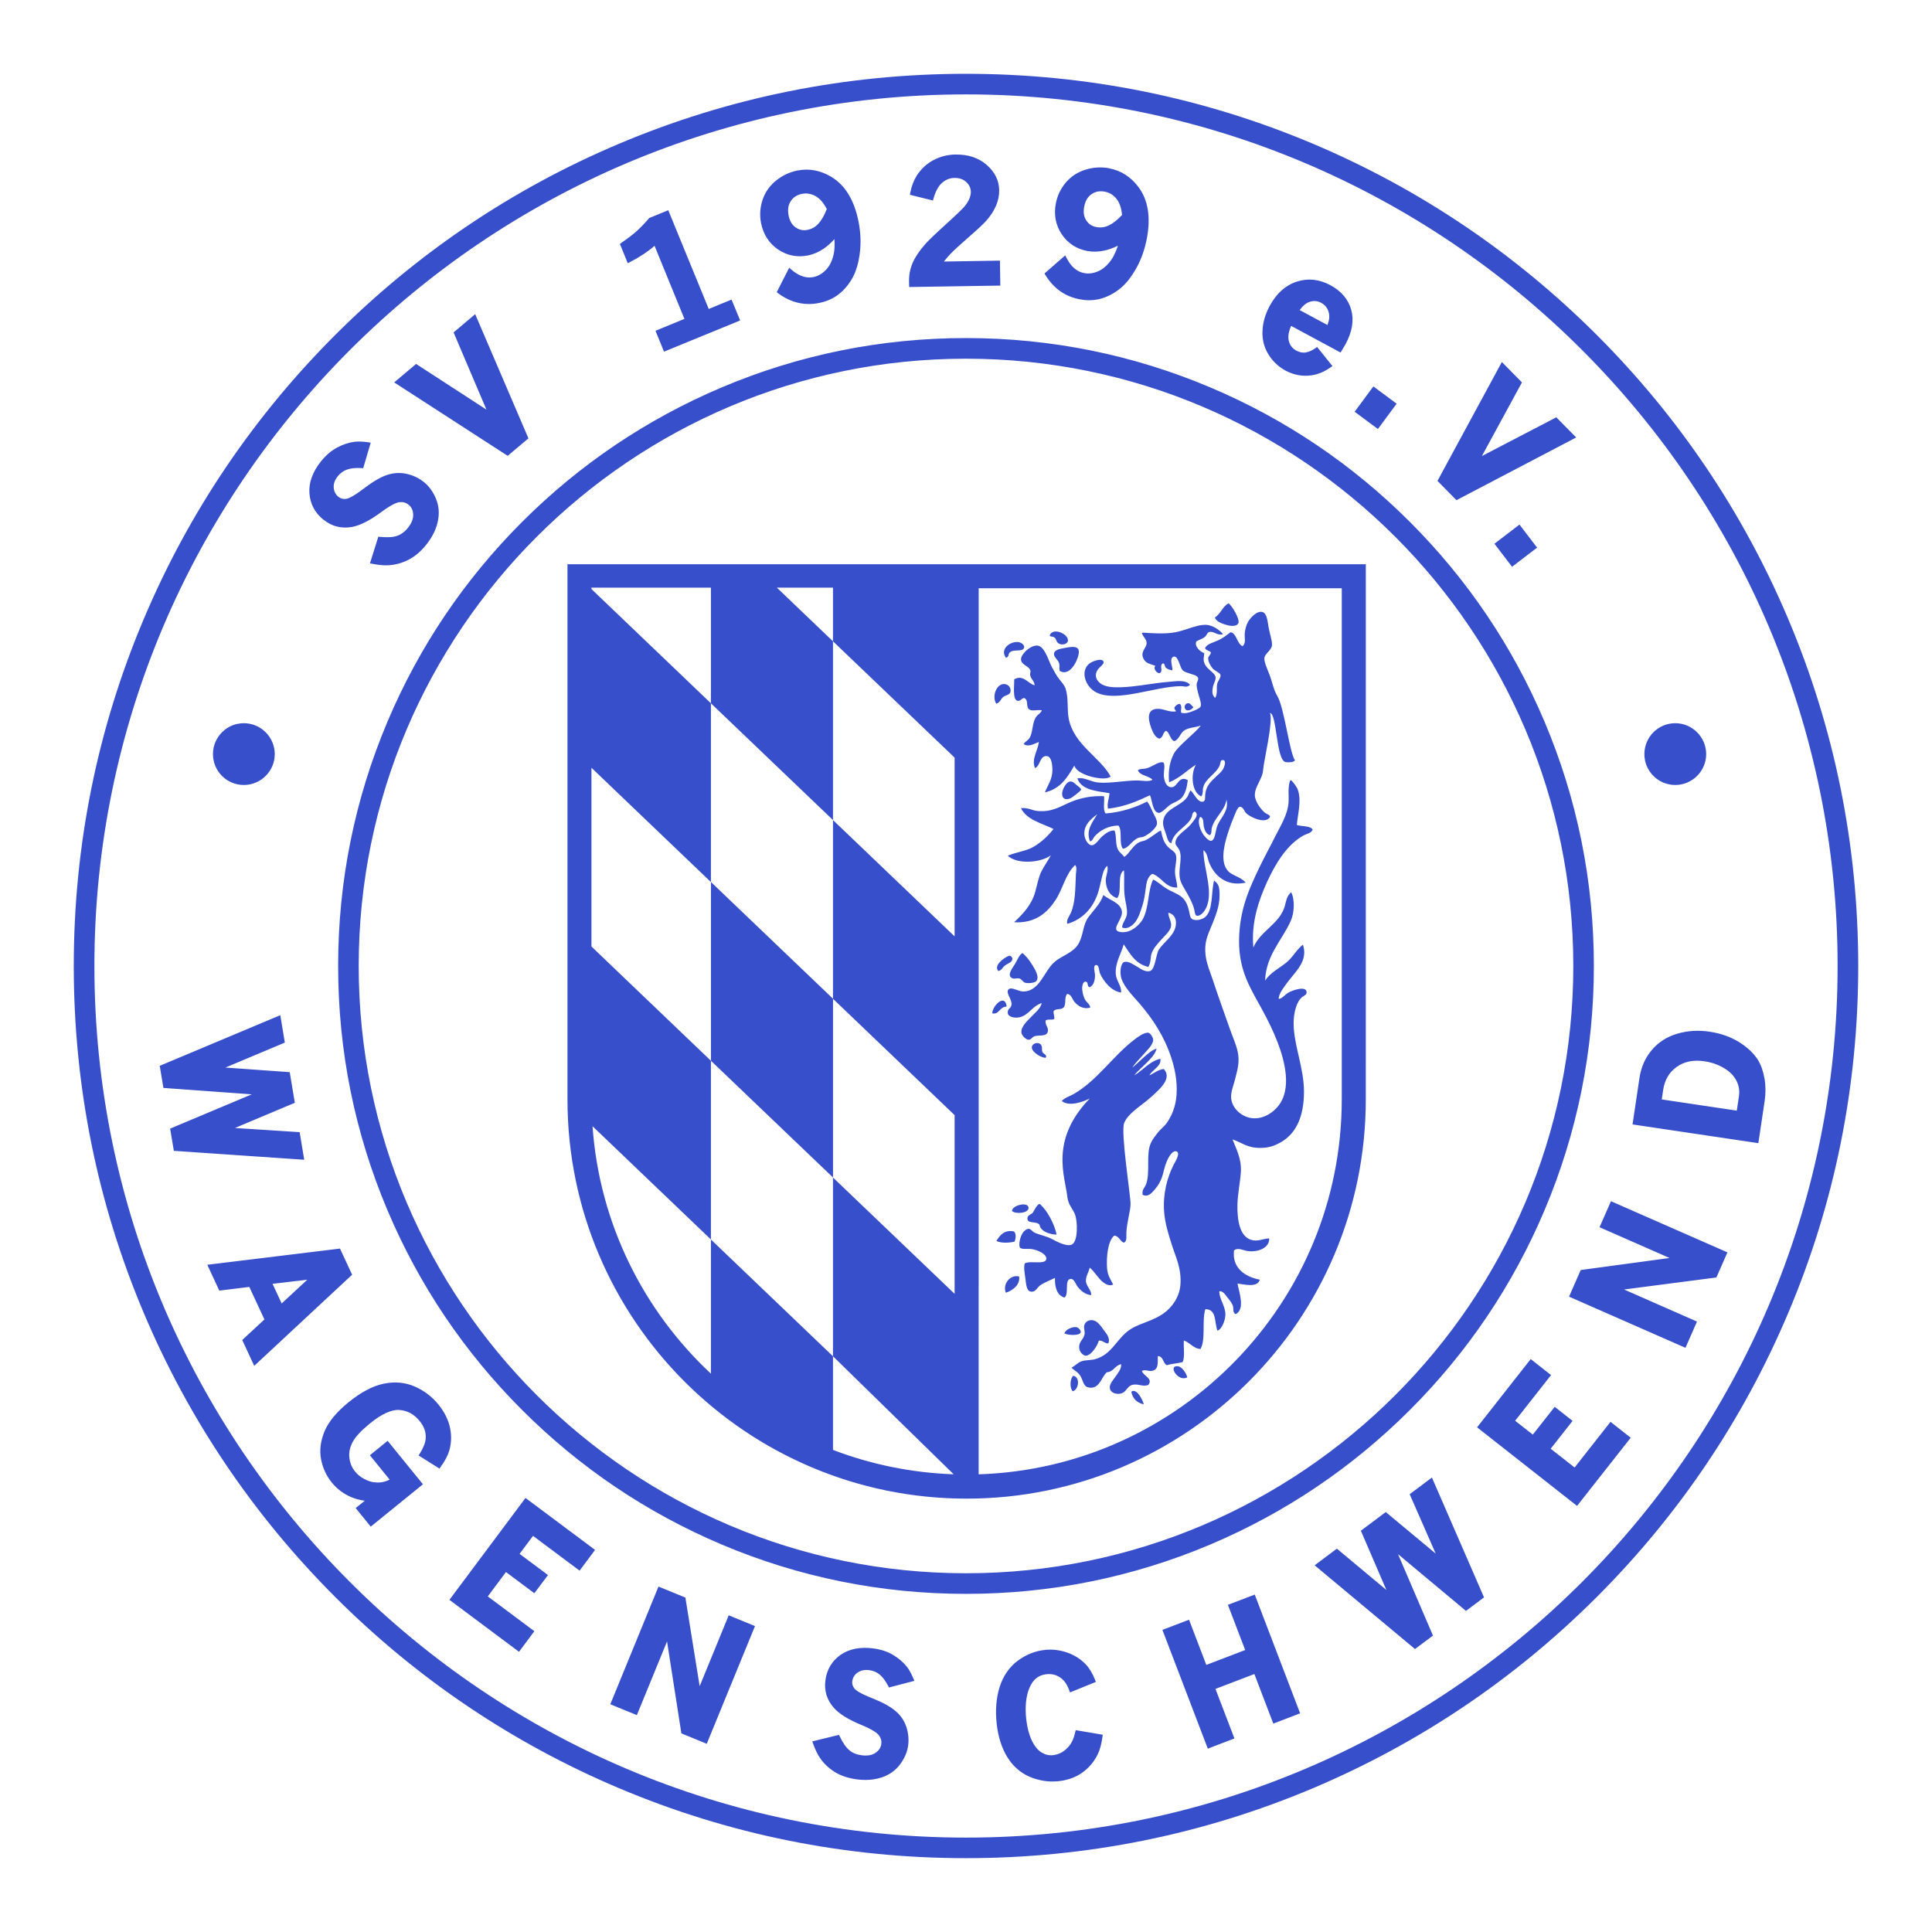 <?xml version="1.0" encoding="UTF-8"?>
<svg id="Ebene_1" data-name="Ebene 1" xmlns="http://www.w3.org/2000/svg" viewBox="0 0 500 500">
  <defs>
    <style>
      .cls-1 {
        fill: #374fcb;
      }
    </style>
  </defs>
  <path class="cls-1" d="M430.06,284.54l.36-2.43c.39-2.63,1.54-4.58,3.5-5.99,1.94-1.4,4.37-1.89,7.23-1.46,2.13,.32,4.06,1.06,5.72,2.22,1.14,.77,2.02,1.78,2.6,2.98,.58,1.19,.77,2.5,.56,3.89l-.55,3.68-19.43-2.9Zm26.58-5.44c-.32-1.87-.88-3.48-1.67-4.76-1.11-1.76-2.77-3.33-4.95-4.68-2.16-1.33-4.71-2.23-7.58-2.66-2.89-.44-5.7-.26-8.35,.52-2.68,.78-4.91,2.2-6.61,4.23-1.7,2-2.78,4.45-3.19,7.25l-1.79,12,32.56,4.85,1.64-10.98c.28-1.97,.28-3.9-.05-5.77m-42.7,38.5l18.14,7.97-23,3.11-3.02,6.89,30.13,13.24,2.98-6.79-18.87-8.3,23.56-3.07,.33-.04,2.86-6.5-30.14-13.24-2.96,6.73Zm-6.44,62.19l-6.19-4.86,5.66-7.21-4.62-3.64-5.67,7.2-4.57-3.59,9.29-11.82-5.26-4.14-13.88,17.66,25.87,20.34,13.89-17.65-5.23-4.11-9.29,11.82Zm-42.69,6.91l6.74,15.37-12.93-10.75-6.44,4.83,6.6,15.33-12.81-10.69-5.75,4.31,25.97,21.67,4.65-3.48-9.04-21.07,17.58,14.68,4.67-3.5-13.48-31.01-5.77,4.32Zm-47.04,28.63l4.47,11.7-10.06,3.85-4.47-11.7-6.89,2.63,11.75,30.74,6.89-2.64-4.91-12.82,10.07-3.85,4.9,12.83,6.94-2.66-11.74-30.73-6.95,2.65Zm-39.52,32.98c-.35,1.59-.93,2.85-1.73,3.74-1.13,1.29-2.46,2.02-4.05,2.19-1.03,.11-2.02-.14-2.97-.73-.97-.61-1.82-1.66-2.5-3.12-.71-1.51-1.19-3.34-1.42-5.44-.36-3.31-.06-6.09,.88-8.25,.91-2.08,2.31-3.19,4.31-3.41,1.34-.15,2.5,.12,3.54,.81,1.04,.68,1.84,1.8,2.39,3.33l.2,.57,6.7-2.72-.21-.55c-.68-1.69-1.5-3.05-2.44-4.03-1.35-1.39-2.99-2.42-4.89-3.06-1.89-.63-3.79-.85-5.67-.64-2.54,.27-4.91,1.23-7.06,2.84-2.16,1.62-3.71,3.89-4.63,6.75-.89,2.82-1.15,6.02-.77,9.51,.37,3.36,1.29,6.25,2.74,8.62,1.46,2.38,3.44,4.11,5.87,5.14,1.9,.79,3.86,1.19,5.82,1.19,.53,0,1.07-.03,1.6-.08,2.36-.26,4.42-1,6.11-2.21,1.69-1.2,3.03-2.76,3.97-4.66,.59-1.17,1.01-2.72,1.26-4.59l.08-.56-7-1.19-.12,.54Zm-56.3-15.45c.81-.58,1.82-.78,3.06-.62,1.01,.14,1.89,.52,2.65,1.14,.77,.65,1.51,1.63,2.18,2.92l.22,.42,6.57-1.72-.27-.63c-.53-1.26-1.09-2.28-1.7-3.05-.92-1.16-2.12-2.18-3.55-3.03-1.44-.86-3.15-1.42-5.08-1.68-3.4-.45-6.27,.11-8.5,1.67-2.24,1.57-3.56,3.79-3.93,6.6-.35,2.62,.36,5,2.13,7.04,1.38,1.6,3.83,3.12,7.27,4.53,2.94,1.22,4.03,2.1,4.43,2.62,.54,.72,.75,1.46,.64,2.28-.13,.95-.63,1.69-1.51,2.29-.9,.62-2.12,.82-3.61,.62-1.25-.16-2.31-.59-3.14-1.29-.86-.71-1.69-1.9-2.47-3.56l-.22-.43-6.91,1.69,.22,.62c.55,1.53,1.16,2.78,1.78,3.68,.97,1.43,2.26,2.64,3.81,3.62,1.55,.96,3.46,1.61,5.69,1.9,.77,.1,1.51,.16,2.24,.16,1.5,0,2.93-.22,4.24-.66,1.98-.67,3.57-1.8,4.75-3.39,1.16-1.56,1.86-3.2,2.08-4.88,.21-1.59,.06-3.2-.47-4.81-.53-1.61-1.49-3.01-2.85-4.15-1.32-1.11-3.33-2.21-5.98-3.26-3.12-1.24-4.2-2.02-4.56-2.46-.5-.6-.69-1.24-.6-1.95,.13-.93,.58-1.67,1.38-2.24m-40.88,3.52l-3.69-22.92-6.96-2.85-12.47,30.46,6.87,2.81,7.81-19.07,3.71,23.79,6.57,2.7,12.48-30.46-6.8-2.79-7.51,18.33Zm-64.75-22.33l18,13.44,3.97-5.33-12.05-9,4.7-6.31,7.35,5.49,3.53-4.71-7.35-5.48,3.48-4.66,12.05,9,4-5.37-18-13.44-19.69,26.37Zm.13-44.6c-.44-2.05-1.45-4.05-2.97-5.94-1.68-2.06-3.75-3.64-6.17-4.68-2.43-1.06-5.11-1.31-7.97-.73-2.83,.57-5.9,2.19-9.14,4.82-3.11,2.53-5.2,5.07-6.22,7.54-1.02,2.49-1.33,4.91-.89,7.19,.43,2.26,1.36,4.28,2.75,6,1.36,1.68,3.06,2.96,5.01,3.79,1.03,.45,2.22,.77,3.55,.96l-2.35,1.9,3.9,4.8,13.51-10.96-9.14-11.25-4.59,3.74,5.12,6.31c-.65,.31-1.24,.51-1.73,.61-.64,.15-1.39,.16-2.23,.08-.83-.08-1.71-.38-2.64-.88-.93-.48-1.72-1.13-2.35-1.9-.83-1.02-1.33-2.23-1.48-3.59-.16-1.35,.12-2.73,.85-4.06,.74-1.38,2.22-2.97,4.42-4.76,3.08-2.52,5.7-3.7,7.74-3.53,2.06,.18,3.76,1.11,5.17,2.86,1.19,1.45,1.69,2.95,1.57,4.56-.1,1.12-.62,2.42-1.53,3.86l-.32,.49,5.41,3.39,.32-.45c1.12-1.54,1.86-2.96,2.22-4.2,.56-1.93,.62-3.94,.18-5.99m-36.93-38.23l-6.62,6.14-2.37-5.08,8.99-1.06Zm8.46-8.06l-34.33,4.19,3.1,6.69,7.77-.96,3.91,8.42-5.74,5.32,3.1,6.69,25.34-23.59-3.15-6.77Zm-10.43-30.13l-16.75-1.08,15.5-6.52-1.32-7.93-16.64-1.19,15.37-6.46-1.17-7.09-31.2,13.1,.95,5.72,22.87,1.66-21.13,8.87,.96,5.75,33.74,2.31-1.18-7.12ZM391.32,146.68l6.48-4.95-4.56-5.97-6.48,4.96,4.56,5.96Zm16.59-33.47l-5.14-5.21-19.26,10.03,10.37-19.06-5.2-5.28-16.66,30.76,4.91,5,30.98-16.23Zm-46.46-8.74l-6.02-4.46-4.85,6.55,6.02,4.47,4.85-6.56Zm-19.53-26.1c1.01,.55,1.65,1.35,1.95,2.46,.27,.96,.16,2.07-.33,3.29l-7.18-3.87c.79-1.11,1.65-1.83,2.58-2.13,1.03-.35,2.03-.26,2.98,.25m2.39,16.74l.53-.36-3.97-4.95-.45,.31c-.89,.63-1.76,.99-2.56,1.12-.77,.11-1.56-.06-2.36-.49-1.05-.57-1.7-1.41-1.97-2.57-.25-1.05-.05-2.33,.62-3.83l12.8,6.9,.28-.48c.46-.76,.79-1.33,1.02-1.74,1.7-3.16,2.19-6.12,1.45-8.83-.76-2.72-2.57-4.86-5.39-6.38-2.87-1.55-5.82-1.87-8.72-.92-2.9,.94-5.26,3.07-7.01,6.31-1.14,2.13-1.77,4.31-1.85,6.5-.09,2.21,.44,4.25,1.56,6.05,1.12,1.79,2.59,3.18,4.39,4.15,.92,.49,1.88,.86,2.86,1.08,.75,.17,1.54,.26,2.35,.26,.23,0,.48-.01,.72-.02,1.07-.07,2.15-.32,3.21-.74,.69-.27,1.51-.72,2.5-1.37m-53.93-39.47c-1.23,1.3-2.38,2.2-3.43,2.7-1.05,.49-2.13,.64-3.23,.43-1.14-.21-1.99-.78-2.62-1.75-.62-.96-.79-2.13-.52-3.53,.27-1.47,.89-2.53,1.88-3.23,.74-.52,1.52-.76,2.42-.76,.33,0,.66,.04,1.01,.1,1.23,.23,2.22,.84,3.04,1.85,.79,.97,1.27,2.37,1.45,4.19m-3.31-12.09c-2.02-.38-4.07-.27-6.09,.34-2.04,.62-3.76,1.73-5.12,3.31-1.35,1.58-2.23,3.41-2.62,5.45-.55,2.94-.05,5.61,1.52,7.96,1.57,2.35,3.79,3.8,6.58,4.34,1.45,.27,2.96,.24,4.5-.11,1.12-.25,2.28-.67,3.46-1.25-.48,1.45-1.02,2.62-1.58,3.47-1.04,1.52-2.22,2.58-3.49,3.13-1.26,.55-2.49,.72-3.66,.49-1.89-.36-3.39-1.65-4.56-3.92l-.34-.67-5.37,4.69,.26,.42c2.1,3.44,5.08,5.54,8.86,6.26,.84,.15,1.67,.24,2.46,.24,1.12,0,2.22-.16,3.27-.48,1.76-.54,3.39-1.44,4.86-2.65,1.47-1.22,2.84-2.99,4.1-5.25,1.25-2.26,2.15-4.8,2.68-7.59,1.05-5.51,.32-10.01-2.17-13.33-1.97-2.63-4.5-4.25-7.54-4.83m-37.78,10.2c-.5,.56-1.87,1.88-4.09,3.89-3.04,2.76-4.93,4.55-5.76,5.51-1.51,1.72-2.61,3.34-3.25,4.82-.65,1.5-.97,3.08-.95,4.7l.03,1.59,23.59-.37-.1-6.46-14.51,.24c.56-.71,1.16-1.39,1.77-2.04,.89-.93,2.47-2.37,4.67-4.29,2.27-1.97,3.76-3.37,4.56-4.26,1.09-1.24,1.93-2.52,2.49-3.83,.57-1.34,.85-2.7,.83-4.05-.04-2.51-1.13-4.72-3.25-6.56-2.1-1.82-4.81-2.72-8.07-2.67-2,.03-3.89,.51-5.64,1.42-1.75,.91-3.21,2.26-4.35,4-.79,1.24-1.36,2.73-1.7,4.45l-.1,.55,5.97,1.48,.15-.55c.52-1.84,1.25-3.19,2.21-4.03,.95-.83,2-1.24,3.19-1.26h.11c1.2,0,2.16,.34,2.95,1.05,.78,.73,1.17,1.55,1.19,2.55,.01,.58-.14,1.22-.43,1.89-.3,.7-.81,1.45-1.5,2.23m-35.35,.34c-.65,1.67-1.39,2.94-2.17,3.78-.8,.87-1.73,1.39-2.83,1.6-.29,.06-.58,.09-.85,.09-.8,0-1.53-.24-2.23-.74-.94-.66-1.53-1.67-1.8-3.07-.29-1.47-.11-2.69,.55-3.7,.66-1.03,1.62-1.64,2.93-1.9,.33-.06,.67-.1,.99-.1,.85,0,1.7,.23,2.51,.69,1.09,.61,2.07,1.73,2.9,3.34m3.19,21.97c1.44-1.15,2.62-2.6,3.53-4.27,.9-1.68,1.52-3.83,1.84-6.4,.32-2.56,.2-5.27-.34-8.05-1.09-5.5-3.44-9.4-7-11.55-2.8-1.7-5.77-2.26-8.8-1.67-2.02,.4-3.88,1.27-5.52,2.59-1.67,1.34-2.85,3.01-3.51,4.98-.66,1.97-.8,4-.4,6.03,.58,2.94,2.06,5.23,4.38,6.82,2.33,1.58,4.93,2.12,7.73,1.56,1.44-.28,2.83-.88,4.14-1.77,.95-.66,1.87-1.47,2.74-2.46,.09,1.53,.04,2.81-.17,3.81-.39,1.8-1.09,3.21-2.07,4.2-.97,.97-2.04,1.59-3.2,1.82-.35,.06-.7,.1-1.04,.1-1.53,0-3.1-.69-4.66-2.03l-.56-.5-3.23,6.35,.39,.29c2.47,1.83,5.12,2.76,7.91,2.76,.86,0,1.75-.09,2.64-.27,2.02-.39,3.77-1.18,5.22-2.35m-54.13-8.24c2.45-1.25,4.58-2.66,6.35-4.2l7.73,18.91-7.49,3.08,2.21,5.4,19.7-8.07-2.22-5.4-5.91,2.42-10.47-25.55-4.94,2.02-.09,.11c-1.02,1.2-2.04,2.27-3.04,3.18-1.01,.91-2.37,1.96-4.07,3.13l-.38,.27,2.04,5,.57-.29Zm-26.29,45.63l-13.78-32.14-5.59,4.72,8.5,19.98-18.2-11.82-5.67,4.78,29.37,19,5.37-4.52Zm-52.98,21.09c2.1,1.68,4.53,2.31,7.25,1.85,2.12-.37,4.73-1.7,7.76-3.95,2.63-1.92,3.96-2.41,4.6-2.48,.91-.09,1.67,.12,2.34,.65,.76,.61,1.15,1.44,1.2,2.53,.06,1.1-.41,2.27-1.36,3.47-.8,1.01-1.74,1.69-2.78,2.06-1.06,.37-2.55,.47-4.4,.27l-.48-.04-2.16,6.89,.64,.13c1.34,.26,2.52,.39,3.51,.39,.22,0,.44,0,.64-.02,1.75-.09,3.48-.57,5.14-1.4,1.67-.84,3.24-2.17,4.66-3.95,1.51-1.89,2.5-3.87,2.95-5.91,.46-2.07,.32-4.06-.44-5.9-.74-1.84-1.81-3.31-3.16-4.38-1.27-1.02-2.76-1.73-4.43-2.11-1.68-.38-3.4-.28-5.1,.28-1.67,.56-3.68,1.74-5.99,3.5-2.72,2.07-3.97,2.6-4.55,2.68-.78,.12-1.44-.04-2.02-.51-.75-.6-1.15-1.38-1.23-2.38-.08-1.02,.28-1.99,1.07-2.99,.65-.8,1.46-1.38,2.39-1.7,.97-.34,2.22-.47,3.69-.38l.47,.04,1.95-6.61-.67-.11c-1.36-.2-2.54-.24-3.55-.12-1.49,.19-3,.7-4.49,1.5-1.5,.8-2.89,1.99-4.14,3.54-2.19,2.73-3.2,5.51-3.01,8.27,.19,2.78,1.43,5.1,3.67,6.89m186.84,139.22c.55-.73-.51-.94-.78-1.45-.28-.52,0-1.13-.29-1.73-.67-1.4-3.43-.33-2.15,1.36,.59,.81,2.17,1.79,3.23,1.82m2.84,45.76c-.53-2.77-2.42-6.19-4.21-7.83-.64-.58-1.76,1.97-1.96,2.18-.41,.43-1.29,.62-1.36,1.28-.19,1.58,1.82,.92,2.84,1.55,.42,.26,.29,.67,.58,1.09,.87,1.22,2.64,1.67,4.11,1.73m-7.25-6.92c-.03-1.7-4.26-.71-4.3,.82,1.08,.87,4.33,.54,4.3-.82m41.07,43.83c-.24-.97-1.29-2.68-2.35-2.83-2.88-.39,.08,4.24,2.35,2.83m-14.47,3.83c.38,1.71,1.44,2.8,3.23,3.19-.28-1.06-1.67-4.06-3.13-3.38,.01,.11-.03,.16-.1,.18m-13.2-4.19c.66,1.05,.75,2.73,2.05,3,2.93,.64,3.33-2.63,4.8-3.91,1.82-.16,2.08-1.76,3.71-2.1,.07,1.26-.71,2.1-1.37,3.1-.56,.85-1.68,1.94-1.56,3.09,.15,1.35,2.13,1.89,3.42,1.19,.88-.48,1.22-1.68,2.35-2.01,1.5-.43,2.64,.58,4.2,0,1.32-1.69-1.34-2.31-1.67-3.64,.87-.43,1.77,.17,2.65,0,1.75-.36,1.43-2.13,1.47-3.83,1.53,.09,1.27,1.86,2.35,2.37,1.22-.42,2.85-.44,4.1-.83,.6-1.38,.16-3.74,.29-5.55,1.38,.35,2.57,2.15,4.3,2.18,1.44-2.48,.31-7.37,1.27-10.3,3.03,0,2.29,3.51,3.13,5.56,1.1-.34,2.01-2.57,2.05-4.09,.06-2.26-1.61-4.04-1.56-6.11,.94-.11,1.51,.86,2.05,1.56,.53,.66,1.23,1.45,1.47,2.27,.21,.73-.13,1.66,.68,2.1,2.57-1.24,.89-5.7,.49-7.93,1.73,.22,5.23,1.15,5.77-1-3.99-.76-7.22-3.17-6.66-7.57,1.02-.86,2.42,.04,3.62,.18,2.65,.32,5.58-.85,5.48-3.29-1.52,.04-2.98,.91-4.7,.37-3.01-.94-3.61-5.32-3.52-9.2,.07-2.72,.7-5.61,.88-8.3,.23-3.54-1.24-6.08-2.15-8.48,2.34,.75,3.75,2.21,7.14,2.19,2.28,0,3.64-.52,5.19-1.37,4.37-2.39,6.16-7.14,6.16-13.21,0-5.7-2.29-11.18-2.64-16.41-.21-2.98,.38-6.08,1.76-7.66,.63-.72,1.61-.86,1.56-1.64-.09-1.82-3.78-.44-4.69,.09-.99,.58-1.67,1.61-2.54,1.64,.06-1.29,.94-2.44,1.67-3.46,.73-1.04,1.55-2.03,2.35-3.01,1.55-1.88,3.37-4.37,2.25-7.57-1.74,1.37-2.58,3.26-4.31,4.65-1.87,1.51-4.15,2.6-5.47,4.65,.21-6.56,4.46-10.52,6.65-15.49,.89-2.03,1.12-5.33,.1-7.38-1.2,.97-1.32,2.44-1.67,3.65-1.35,4.59-6.33,6.36-8.12,10.66-.59-6.45,1.34-12.17,3.62-17.13,2.11-4.57,5.12-9.6,9.49-11.94,.8-.42,1.86-.48,2.25-1.45-.66-1.05-2.78-.75-4.11-1.19,.23-2.78,1.24-6.16,.29-9.02-.27-.84-1.08-1.83-1.56-2.38-.07-.08-.18-.14-.29-.17-.08,.01-.1,.08-.19,.08-.64,2-.26,3.81-.39,5.65-.23,3.19-2.11,6.12-3.43,8.76-1.39,2.79-2.87,5.46-4.1,8.02-2.55,5.33-5.19,10.93-5.28,18.86-.09,8.12,3.14,12.72,6.06,18.14,1.4,2.6,2.78,5.33,3.91,8.29,1.86,4.87,3.77,12.12,.1,16.59-1.24,1.51-3.41,3.11-6.07,3.09-3.15-.01-5.92-2.58-6.06-5.38-.07-1.5,.62-3.1,.98-4.56,.49-2.04,1.19-3.98,.87-6.47-.27-2.11-1.38-4.46-2.15-6.66-1.55-4.39-3.02-8.46-4.5-12.94-.93-2.8-2.11-5.15-1.86-8.56,.16-2.22,1.18-4.15,1.96-6.11,.94-2.38,1.98-5.01,1.66-8.38-.11-1.19-.43-1.76-1.37-2.46-.79,2.95-.17,7.72-2.35,9.48-.65,.53-2.1,1.02-3.22,.54-.69-.28-.73-1.47-.98-2.46-.41-1.63-.98-2.73-2.15-3.56-1.11-.78-2.53-1.24-3.72-2-1.26-.8-2.16-1.73-3.33-2.27-1.48,2.76-1,7.51-2.83,10.48-.82,1.33-3.04,3.52-5.67,3.1-2.87-.46,.85-3.36,.38-5.47-.48-2.2-3.06-2.69-4.78-4.1-.85,2.37-2.36,3.71-3.81,5.65-1.54,2.04-1.27,4.47-2.55,6.84-1.26,2.34-4.11,3.1-6.06,4.65-2.57,2.02-3.52,6.3-6.75,7.56-.31,.13-1.04,.27-1.56,.27-1.28,0-3.1-1.33-3.82-.54-.83,.91,.99,2.59,.78,4-.14,.98-1.07,.91-.97,2.1,.09,1.11,1.98,1.38,3.13,1.09,2.4-.61,3.29-2.98,5.67-3.65-.38,1.49-1.68,2.44-2.83,3.65-.98,1.03-2.55,2.43-2.44,3.93,.06,.8,1.17,1.93,1.95,1.9,.59-.01,.83-.71,1.46-.91,1.1-.34,2.85,.09,3.33-.92,.55-1.16-.63-1.82-.48-3.09,.33-.54,1.74-.08,2.25-.46,.07-.8-.24-1.23-.19-2,.6-.82,1.86-.28,2.54-.92,.88-.83,.11-2.52,.97-3.55,1.09,.04,1.29,1.35,1.95,2.1,.91,1.03,2.18,1.9,4.01,1.45,.11-.78-.98-1.29-1.46-2.36-.38-.81-.66-2.04-.59-3.01,.04-.45,.24-1.43,.88-1.36,.83,.07,.26,1.12,.97,1.45,1.02-.31,1.45-1.67,1.46-3.09,.01-.74-.59-2.46,.19-2.65,.9-.2,.81,1.47,1.08,2.1,.85,1.98,2.87,4.61,5.48,5.02,.16-1.75-1.21-2.95-1.37-4.74-.25-2.89,1.42-5.38,2.05-7.75,1.64,2.39,2.98,5.06,6.36,5.84,.79-1.23,.47-2.46,.88-3.55,.49-1.34,1.52-2.42,2.44-3.46,.92-1.05,2.28-2.19,2.54-3.38,.28-1.28-.61-2.14-.68-3.65,1.45,.33,2.15,1.53,1.95,3.19-.32,2.74-3.12,4.4-4.4,6.38-.77,1.21-.92,5.23-2.35,5.56-1.29,.29-2.4-.66-3.33-1.19-.91-.52-2.2-1.45-3.22-1.18-1.07,.28-1.25,2.9-.78,4.29,.8,2.41,3.01,4.5,4.69,6.47,3.5,4.09,6.41,8.53,8.21,14.03,.88,2.71,1.58,5.85,1.37,9.48-.18,3.07-1.29,5.76-2.74,7.66-.63,.82-1.5,1.42-2.15,2.27-.59,.77-1.32,1.67-1.76,2.64-1.36,2.92-.07,7.58-1.27,10.76-.34,.91-1.06,1.18-.87,2.65,1.48,.75,2.52-.63,3.22-1.46,.77-.9,1.45-1.99,1.86-3.28,.37-1.17,.57-2.51,1.18-3.92,.27-.66,1.37-2.98,2.54-2.55,1.12,.42-.52,2.94-.78,3.46-1.67,3.34-2.81,7.49-2.45,12.22,.23,2.96,1.14,5.8,1.96,8.39,1.04,3.3,2.58,6.17,2.25,10.48-.23,2.99-2.02,5.76-4.5,7.47-2.58,1.79-5.66,2.38-8.01,3.74-3.97,2.3-4.91,6.72-9.59,8.01-1.06,.29-2.52,.18-3.51,.55-1.03,.38-1.45,1.02-2.55,1.64,.72,.78,1.59,1.05,2.26,2.1m1.08-10.67c-.29,1.41-1.54,1.78-1.37,3.55,.08,.92,1.01,1.9,1.67,1.92,1.38,.04,3.08-2.58,3.41-3.91,1.12-.05,1.39,.71,2.45,.73,.58-1.35-.48-2.53-1.18-3.46-.64-.87-1.45-2.15-2.54-2.47-1.34-.38-2.4,.42-2.54,1.46-.08,.64,.25,1.45,.11,2.18m-23.86-83.12c1.82,.35,1.86-1.73,3.61-1.73-.02-.11,.02-.17,.09-.18-.5-3.31-3.77,.07-3.71,1.92m3.51,72.28c1.89-.61,3.75-2.14,3.43-4.2-2.37-.58-4.34,2.03-3.43,4.2m-2.44-13.4c1.1,.62,3.35,.51,4.69,.18,.32-.72,.51-2.2-.21-2.65-2.52-.48-3.63,1.1-4.49,2.46m19.85,34.91c-.81,.85-.91,3.11-.11,4,1.56-.32,2.05-3.76,.11-4m-13.01-37.01c-.62,.92-1.14,2.72-.78,3.83,.63,.55,1.85,.25,2.94,.37,1.67,.18,4.18,1.38,3.91,2.65-.31,1.49-4.3,.26-5.58,1.09-.32,1.09,0,2.53,.19,4.01,.17,1.22,.22,3.08,1.37,3.27,1.22,.22,1.69-1.06,2.35-1.55,1.17-.88,2.7-1.35,3.91-2-.04,2.5,.5,4.46,2.45,5.1,1.28-.77-.07-4.63,1.56-4.82,.98-.13,1.36,1.37,1.85,1.99,.8,1.02,2.03,2.1,3.53,2.19,.06-1.36-1.26-2.23-1.37-3.56-.1-1.27,.69-2.25,.98-3.55,1.25,.99,2.19,2.82,3.53,3.83,.56,.42,1.55,1.04,2.54,.54-.55-1.15-1.43-2.28-1.57-4.1-.24-3.05,.21-7.28,1.86-8.56,1.32,.11,1.57,1.69,2.54,1.82,.81-.53,.54-1.43,.59-2.64,.12-2.63,1.07-5.57,1.08-7.38,0-2.23-2.57-18.41-1.67-20.88,.83-2.27,3.83-4.18,5.77-5.75,1.06-.86,1.99-1.69,3.03-2.73,1.36-1.36,3.3-3.57,1.47-5.56-1.61,.2-2.47,1.12-3.72,1.64,.78-1.47,3.16-2.37,2.84-4.28-2.75,.59-4.46,2.95-6.75,4.28,.82-1.09,2.06-2.09,3.13-3.18,1.03-1.06,2.27-2.2,2.64-3.74-1.36,.44-2.35,1.44-3.32,2.27-.99,.86-1.92,1.8-2.94,2.64,.64-1.09,1.78-2.14,2.84-3.37,.8-.95,2.55-2.49,2.54-3.83,0-.52-.73-1.87-1.46-1.83-1.09,.07-2.47,1.09-3.32,1.73-5.68,4.31-9.58,10.54-15.75,14.13-1.03,.59-2.28,.91-3.13,1.82,1.89,1.56,5.56,.21,7.24-.64-10.46,10.84-6.36,20.16-5.77,25.62,.21,1.84,1.4,2.97,1.95,4.37,.68,1.72,.86,7.12-.88,7.83-1.35,.56-3.92-.83-4.89-1.36-1.57-.87-3.37-1.13-4.69-1.74-.49-.22-.93-.94-1.46-.99-.58-.07-1.29,.59-1.57,.99m10.77,26.07c.85,.49,3.94,.66,4.19-.27,.14-.49-.55-1.17-.87-1.28-1.15-.39-3.15,.61-3.32,1.55m31.44-161.39c.54,.39,1.47,0,1.93-.68-.47-.39-.74-.93-1.2-1.01-.99-.14-1.44,1.15-.72,1.69m-46.8,66.14c.64-.47,1.99-.83,1.86-1.82-.05-.33-.48-.77-.88-.64-1.16,.38-4.1,2.5-2.74,3.92,.92-.18,.99-.88,1.76-1.46m19.66-45.48c.02-.34-.92-.96-1.17-1.18-.41-.35-.82-.81-1.37-.92-.79-.13-1.44,.64-1.96,1.64-.83,1.61-.48,3.7,1.86,2.65,.28-.13,2.62-1.87,2.64-2.19m-11.64,49.58c1-1.01-.37-3.2-.88-4.01-.99-1.61-1.61-2.35-2.64-3.27-.78,.39-1.18,1.42-1.85,2.64-.62,1.1-2.5,3.24-.69,3.92,.44,.17,1.1-.13,1.67,0,.61,.14,.97,.92,1.46,1.09,.75,.25,2.48,.11,2.94-.36m33.06-52.78c-.16-1.3,.39-3.02-.1-3.82-1.27-.43-2.83,1.15-4.59,1.55-.75,.17-1.42-.02-2.06,.45,.6,1.45,2.82,1.38,3.81,2.47-1.08,.59-2.64,.18-3.91,.17-3.32,0-6.84,.77-9.98,.55-2.18-.16-3.63-1.44-5.57-1.09,.97,2.96,4.77,3.27,8.31,3.83-.06,1.34-.71,2.61-.39,4.01,4.34-.49,7.62-1.95,10.86-3.47,.58,1.04,.63,4.51,2.35,4.56,.65,.02,2.03-1.45,2.64-1.92,1.02-.77,1.88-.88,2.84-1.64,1.42-1.11,1.79-3.46,1.96-4.91-2.3-1.33-2.63,1.72-4.1,1.83-1.28,.09-1.9-1.24-2.05-2.56m-41.37-24.15c-1.95-.06-3.24,3.09-2.05,5.1,1.15-.35,1.16-1.44,2.05-1.91,.76-.41,1.69-.44,1.67-1.55-.02-.92-.77-1.62-1.67-1.64m18.38,46.85c.54,.59,.23,1.65,.19,2.36-.17,3.6-.1,7.44-1.36,10.12-.42,.88-1.13,1.75-.88,2.74,4.01-1.15,6.68-4.17,7.92-7.93,.41-1.22,.65-2.52,.98-3.83,.28-1.11,.48-2.45,1.46-3.28,.39,1.27-.49,2.63-.38,4.1,.13,2.05,1.12,3.75,2.93,4.28,1.42-1.63-.17-6.06,1.76-7.2,.19,1.92-.12,4.41,.21,6.84,.19,1.49,.66,2.98,.58,4.28-.08,1.45-1.18,2.32-1.27,3.65,1.37,.69,2.78-.61,3.34-1.28,.9-1.12,1.44-2.84,1.95-4.47,.55-1.78,.72-3.51,.97-5.28,.17-1.1,.58-2.28,1.57-2.83,2.48,.82,3.31,3.65,6.45,3.55-.03-1.33-.51-2.46-.58-3.83-.09-1.56,.62-3.43,.19-4.73-.24-.75-1.34-1.26-2.05-2-1.05-1.1-1.39-2.34-1.76-4.11-.28-.11-.85,.35-1.28,.65-.81,.54-1.65,1.23-2.63,1.73-.5,.25-1.15,.29-1.67,.54-1.76,.85-2.5,2.83-3.91,3.83-.49-.64-1.24-1.11-1.66-1.92-.72-1.4-.29-3.33-.88-4.93-1.34,0-2.22,.69-3.23,1.55-.64,.55-1.72,2.27-2.63,2.28-1.04,.02-1.92-1.68-1.96-2.83-.1-2.57,1.76-3.97,3.33-5.19-1.08,1.9-3.05,4.09-1.86,7.01,.64-.08,.79-.84,1.18-1.27,1.34-1.54,3.55-2.79,6.16-2.83,1.14,1.3,.06,4.68,1.18,6.01,1.57-.22,2.29-2.13,4-2.83,.38-.15,.85-.11,1.27-.27,1.37-.52,3.36-2.22,3.53-3.29,.16-.99-.63-2.14-1.07-3.09-.48-1.03-.86-1.99-1.47-2.74-2.97,1.54-6.77,2.8-10.75,3.09-.74-.92-.25-2.98-.39-4.47-3.27-.14-5.91,.43-8.31,1.37-2.83,1.12-4.94,2.81-8.89,2.46-1.54-.14-2.43-.94-4.31-.73,1.48,3.03,5.32,3.86,8.42,5.38-1.33,1.74-2.95,3.23-4.89,4.46-1.99,1.26-4.55,1.46-6.95,2.46,2.49,2.34,8.6,1.82,11.15-.09-.72,1.4-1.68,2.62-2.45,4.19-.78,1.62-1.06,3.36-1.57,5.19-.98,3.57-3.33,5.88-5.48,7.93,5.61,.33,8.67-2.59,10.77-5.83,1.91-2.96,2.57-6.79,5.08-9.02m6.35-47.06c-1.4-1.19-1.28-2.62-.35-3.73,.44-.52,1.52-1.25,1.29-1.81-.43-1.07-2.96-.04-3.62,.47-2.54,1.97-1.08,6.09,1.79,7.52,5.29,2.64,15.17-1.58,21.83-1.64,.82-.01,1.67,.46,2.38-.37-1.17-1.37-3.64-.89-5.56-.74-4.11,.33-8.23,1.26-12.35,1.4-1.89,.06-4.11-.02-5.4-1.1m33.25-20.64c-1.68,1.04-1.9,2.62-3.51,3.7,.41,1.01,1.52,1.43,2.65,1.8,.86,.29,2.78,.74,3.4-.27,.58-.96-1.59-4.62-2.54-5.24m-2.93,57.76c-.46,1.27-.49,3.6-1.56,3.73-.69,.09-1.78-1.29-1.96-1.55-.78-1.11-1.72-3.4-.87-4.65,1.08,.27,.74,1.72,.98,2.64,.26,1.03,.65,1.8,1.56,2.1,.55-.53,.32-1.32,.49-1.92,.74-2.72,3.31-4.35,3.81-7.29,.64,3.19-1.58,4.54-2.44,6.93m13.33-51.42c-.22-1.24-.38-3.69-1.56-4.04-1.55-.47-3.29,1.7-3.75,2.49-.49,.87-.82,2.11-.88,3.14-.06,1.09,.37,2.39-.54,3.19-1.38-.42-1.62-3.53-3.16-3.59-.83,.6-1.72,1.4-3.01,2.01-1.31,.61-3,.97-3.55,2.03,.1,.69,1.12,.61,1.51,1.18-.1,.72-.67,.93-.7,1.47-.05,.84,.56,1.96,1.12,2.63,.59,.73,1.79,1.01,2.04,1.66,.23,.6-.6,1.57-.79,2.2-.34,1.13,.15,2.74-.57,3.81-.92-.79-.75-1.85-.58-2.85,.15-.83,.92-1.98,.64-2.74-.37-1.05-2.09-1.77-2.74-3.16-.51-1.1-.23-1.75-.14-2.83-.97-.3-2.64-1.77-2.05-3.05,.88-.51,1.6-.65,2.22-1.18,.41-.34,.56-.99,.95-1.18,1.2-.55,2.21,1,3.74,.48-.88-.99-2.08-1.88-3.5-2.27-2.48-.66-5.87,1.24-8.87,1.79-2.79,.52-6.35,.22-8.38,.09-.03,.02-.05,.03-.08,.04-.06,.03-.12,.06-.18,.07,.24,.87,1.12,1.52,1.22,2.39,.18,1.43-1.79,2.31-.78,4.29,.64,1.25,1.78,1.28,3.09,1.83-.8,.66,.52,2.15,1.16,1.82,.89-.59-.26-1.94,.76-2.49,.53,.03,.39,.67,.68,1.02,.41,.5,1.15,.7,1.75,.78,.2-.71-.95-3.2,.38-3.54,1.15-.27,1.55,2.7,2.25,3.47,.48,.53,1.36,.71,2.05,.96,.52,.2,1.66,.37,1.95,1,.25,.54-.26,1.07-.32,1.62-.07,.72,.22,1.87,.56,3.05,.26,.92,.8,2.37,.39,2.92-.33,.45-1.44,.88-2.04,1.12-.88,.34-2,.69-2.91,.38-.25-.78,.34-1.56-.31-2.26-.63-.09-1.28,.52-1.46,.98-.04,.39,.27,.51,.43,.92-1.55,.31-2.95-.54-4.35-.64-3.16-.22-3.04,2.36-2.09,4.91,.47,1.29,1.13,2.57,2.16,2.81,1.06-.49,.76-1.47,1.61-2.04,1.03,.25,1.18,2.58,2.29,2.65,1.33-.57,1.42-2.17,2.72-2.88,1.22-.66,2.56-.61,4.05-1.13-1.27,1.83-5.81,5.16-6.92,7.21-1.07,1.97-1.57,4.46-1.27,7.48,2.76-1.09,4.57-3.09,6.94-4.56-1.42,2.41-1.11,7.1,1.37,8.2,.56-.6,.32-1.61,.49-2.28,.64-2.45,3.33-3.48,4.3-5.74,.22-.52,.11-1.32,.68-1.37,1.12-.11,.62,1.53,.21,2.28-.48,.85-1.19,1.38-1.67,1.83-1.67,1.55-2.67,2.66-2.94,4.46-.14,.95,.13,1.99-.58,2.18-1.41,.38-2.53-2.44-3.23-2.91-.42,.48-.5,1.07-.78,1.55-1.66,2.76-6.46,3.05-6.35,7.01,.02,.95,.57,2.04,.87,3.1,.24,.81,.47,1.84,1.27,2.01,.58-3.09,3.96-4.09,5.18-6.57,.29-.56,.11-1.32,.88-1.64,1.08,.71,.18,1.76-.19,2.27-.46,.64-1.04,1.33-1.57,1.83-1.11,1.05-3.44,2.47-3.23,4.19,.07,.58,.68,.99,.98,1.64,.86,1.88-.18,4.63,.1,7.01,.18,1.6,1.27,3,1.86,4.1,.73,1.35,1.48,2.69,1.86,4.1,.24,.92,.21,1.68,.68,1.82,.78,.24,1.68-.78,1.96-1.18,2.9-4.16-.25-10.88-.21-15.77,.99,.7,1.03,1.96,1.37,2.92,1.23,3.37,4.36,6.65,9.58,5.47-1.53-1.72-3.73-1.72-4.89-3.38-1.87-2.67-.41-7.41,.59-10.38,.32-.96,.69-1.99,1.17-3.1,.37-.86,.95-2.65,1.57-2.74,.89-.13,1.22,1.21,1.67,1.64,.69,.68,3.34,2.22,5.18,1.73,.11-.03,.97-.4,.98-.82,.02-.49-.75-.6-1.27-1.01-.98-.74-2.59-2.89-2.64-4.46-.07-2.44,2.04-4.23,2.16-6.83,.07-1.62,2.69-12.69,1.74-14.55,1.86,.1,1.57,12.42,4.13,12.73,.69,.07,1.94,.11,2.35-.46-1.42-2.06-2.78-13.75-4.59-16.71-.97-1.6-1.24-3.48-1.99-5.45-.51-1.34-1.52-3.46-1.32-4.44,.27-1.25,1.96-1.92,1.96-3.37-.01-1.34-.59-2.76-.87-4.41m-55.97,10.49c-.95-1.79-1.65-4.56-3.13-5.56-1.72-1.16-5,1.77-4.99,3.28,.01,1.54,2.15,1.67,2.45,3,.06,.29-.11,.69-.1,.91,.09,1.22,1.1,1.55,1.18,2.83-1.74-.43-2.91-2.89-5.29-1.55,.07,1.44-.52,5.31,.88,5.56,.72,.13,.98-.59,1.66-.73,1.27,.47,.43,2.18,1.27,2.9,.73,.63,1.98,.09,3.33,.28-.28,.84-.96,.99-1.47,1.73-1.07,1.55-.77,3.86-1.66,5.38-.45,.77-1.2,.94-1.56,1.65,1.33,.87,2.79-.15,3.91-.55-.09,1.98-1.99,4.33-.98,6.75,1.42-.54,1.18-3.22,3.04-3.1,1.27,.08,1.47,2.36,1.47,3.64-.01,2.43-1.31,4.11-1.95,5.75,4.06-.89,5.84-3.92,7.62-6.92,.57,1.8,3.95,3.02,6.66,3.28,.97,.09,2.1,.07,2.74-.46-2.82-5.13-9.54-8.19-10.86-15.03-.45-2.37-.01-5.2-.78-7.66-.31-.98-1.11-1.77-1.76-2.64-.63-.83-1.14-1.75-1.66-2.74m6.75-3.46c.58-2.64-1.87-2.07-4.1-1.64-.87,.17-2.16,.45-2.25,1.36-.1,.97,1.13,1.56,1.36,2.64,.15,.65-.07,1.02,.1,1.83,2.44,1.5,4.45-2.14,4.89-4.19m-14.09-1.83c.17-.89-1.02-1.44-1.76-1.46-2.11-.03-4.51,1.95-2.93,4.1,1.03-.38,.33-.99,1.17-1.55,1.02-.68,3.28,.07,3.51-1.09m11.35-1.82c.17-1.75-3.92-3.5-4.69-1.37,0,.45,.73,.24,.98,.46,.74,.21,.52,1,1.17,1.55,.82,.67,2.45,.38,2.55-.64m157.17,21.38c-4.4,0-7.99,3.58-7.99,8s3.59,7.99,7.99,7.99,8-3.59,8-7.99-3.59-8-8-8m-370.45,0c-4.41,0-7.99,3.58-7.99,8s3.58,7.99,7.99,7.99,8-3.59,8-7.99-3.59-8-8-8m284.14,97.37c0,52.49-41.87,95.36-93.97,97.02V152.24h93.97v132.45Zm-100.19-42.2l-31.48-30.1v46.25l31.48,30.11v46.25l-31.48-30.1v46.26l31.23,30.54c-10.97-.38-21.47-2.58-31.23-6.31v-24.23l-31.59-30.22v34.72c-17.42-16.25-28.86-38.82-30.64-64.04l30.64,29.31v-46.25l-30.92-29.57v-46.26l30.92,29.58v-46.26l-30.92-29.57v-.36h30.92v29.93l31.59,30.21v-46.25l-14.52-13.89h14.52v13.89l31.48,30.1v46.26Zm-100.19-96.46v138.66c0,56.96,46.34,103.31,103.3,103.31s103.3-46.35,103.3-103.31V146.03H146.7Zm37.13,128.65l31.59,30.21v-46.26l-31.59-30.21v46.25ZM250,92.83c-86.66,0-157.17,70.5-157.17,157.16s70.51,157.17,157.17,157.17,157.17-70.51,157.17-157.17S336.66,92.83,250,92.83m0,319.66c-21.94,0-43.22-4.3-63.25-12.78-19.35-8.19-36.73-19.91-51.65-34.83-14.92-14.91-26.63-32.29-34.81-51.64-8.48-20.04-12.78-41.31-12.78-63.25s4.3-43.22,12.78-63.25c8.18-19.35,19.89-36.73,34.81-51.65,14.92-14.92,32.31-26.63,51.65-34.82,20.03-8.48,41.32-12.78,63.25-12.78s43.22,4.3,63.25,12.78c19.35,8.19,36.73,19.89,51.65,34.82,14.92,14.92,26.63,32.3,34.81,51.65,8.48,20.03,12.78,41.31,12.78,63.25s-4.3,43.21-12.78,63.25c-8.18,19.35-19.89,36.73-34.81,51.64-14.92,14.92-32.31,26.64-51.65,34.83-20.03,8.48-41.32,12.78-63.25,12.78m0-388.06C125.62,24.43,24.43,125.62,24.43,250s101.19,225.57,225.57,225.57,225.57-101.19,225.57-225.57S374.38,24.43,250,24.43m0,456.46c-31.17,0-61.41-6.1-89.88-18.14-27.49-11.64-52.19-28.28-73.4-49.48-21.2-21.21-37.85-45.9-49.48-73.4-12.04-28.46-18.15-58.71-18.15-89.88s6.1-61.41,18.15-89.87c11.62-27.5,28.28-52.19,49.48-73.4,21.21-21.2,45.9-37.85,73.4-49.48,28.47-12.04,58.71-18.14,89.88-18.14s61.41,6.1,89.88,18.14c27.49,11.63,52.19,28.28,73.4,49.48,21.2,21.21,37.84,45.9,49.48,73.4,12.04,28.46,18.15,58.71,18.15,89.87s-6.1,61.42-18.15,89.88c-11.63,27.5-28.28,52.19-49.48,73.4-21.21,21.2-45.9,37.84-73.4,49.48-28.47,12.04-58.71,18.14-89.88,18.14"/>
</svg>
